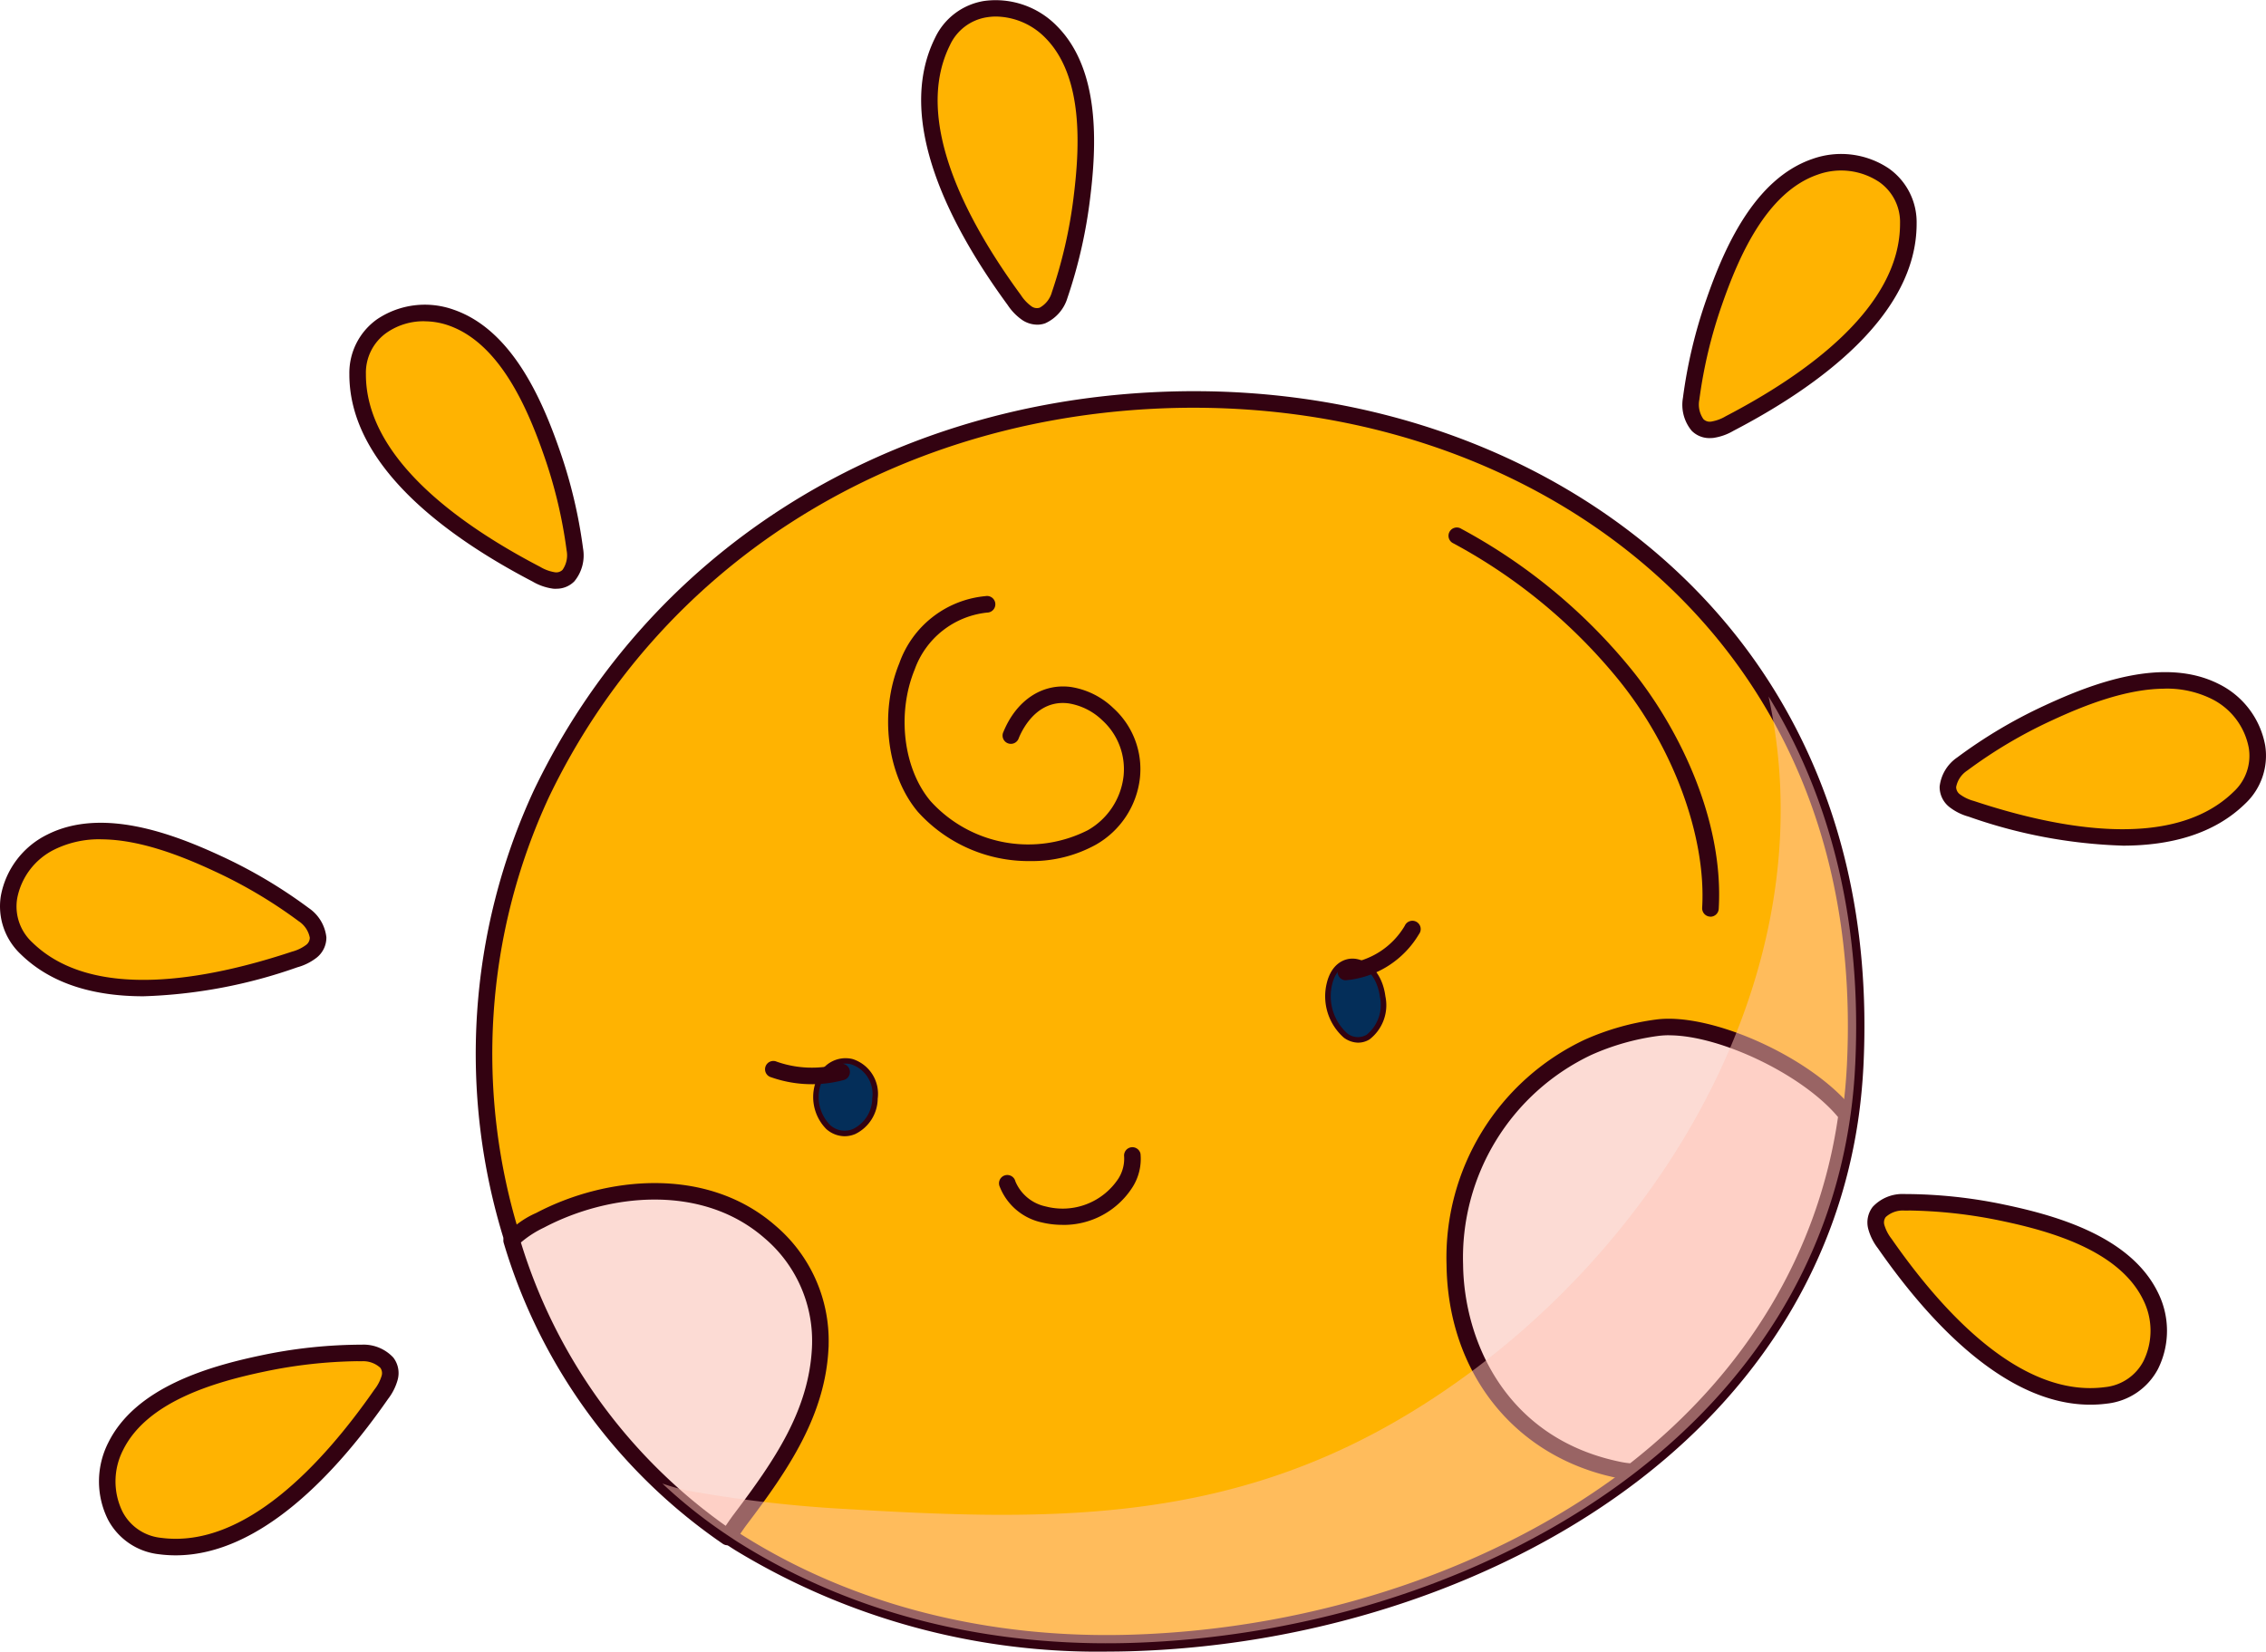 <svg id="Group_582" data-name="Group 582" xmlns="http://www.w3.org/2000/svg" xmlns:xlink="http://www.w3.org/1999/xlink" width="190.985" height="139.232" viewBox="0 0 190.985 139.232">
  <defs>
    <clipPath id="clip-path">
      <rect id="Rectangle_175" data-name="Rectangle 175" width="190.985" height="139.232" fill="none"/>
    </clipPath>
    <clipPath id="clip-path-3">
      <rect id="Rectangle_173" data-name="Rectangle 173" width="100.611" height="79.813" fill="none"/>
    </clipPath>
  </defs>
  <g id="Group_581" data-name="Group 581" clip-path="url(#clip-path)">
    <g id="Group_580" data-name="Group 580">
      <g id="Group_579" data-name="Group 579" clip-path="url(#clip-path)">
        <path id="Path_1853" data-name="Path 1853" d="M99.615,16.737a40.443,40.443,0,0,1-1.868,8.2c-.417,1.161-1.438,2.372-2.768,1.542a4.077,4.077,0,0,1-1.064-1.108C89.856,19.83,84.4,10.548,87.869,3.576c1.841-3.706,6.5-3.488,9.161-.8,3.413,3.443,3.133,9.547,2.585,13.965" transform="translate(-8.433 -0.075)" fill="#ffb301"/>
        <path id="Path_1854" data-name="Path 1854" d="M95.77,27.37a2.312,2.312,0,0,1-1.234-.378A4.678,4.678,0,0,1,93.278,25.7c-4.7-6.415-9.58-15.528-6.108-22.513A5.543,5.543,0,0,1,91.323.078a7.215,7.215,0,0,1,6.127,2.129c3.654,3.685,3.339,10.064,2.782,14.541a41.509,41.509,0,0,1-1.9,8.346,3.43,3.43,0,0,1-1.89,2.165,2.043,2.043,0,0,1-.669.113M92.316,1.394a4.868,4.868,0,0,0-.77.06A4.121,4.121,0,0,0,88.42,3.811c-3.16,6.357,1.509,14.966,5.984,21.068a3.49,3.49,0,0,0,.87.929.775.775,0,0,0,.708.132,2.145,2.145,0,0,0,1.034-1.318,39.978,39.978,0,0,0,1.833-8.046c.52-4.188.838-10.133-2.388-13.387a5.951,5.951,0,0,0-4.145-1.795" transform="translate(-8.358 0)" fill="#330211"/>
        <path id="Path_1855" data-name="Path 1855" d="M49.744,40.981a40.441,40.441,0,0,1,1.95,8.177c.139,1.226-.241,2.763-1.8,2.607a4.1,4.1,0,0,1-1.445-.523c-6.089-3.171-15.086-9.083-15.061-16.869.013-4.138,4.285-6,7.861-4.773,4.584,1.578,7.032,7.176,8.5,11.381" transform="translate(-3.245 -2.841)" fill="#ffb301"/>
        <path id="Path_1856" data-name="Path 1856" d="M50.033,52.4c-.09,0-.184,0-.283-.014a4.63,4.63,0,0,1-1.7-.6C41,48.112,32.592,42.1,32.615,34.3a5.543,5.543,0,0,1,2.347-4.629,7.213,7.213,0,0,1,6.439-.8c4.906,1.688,7.444,7.549,8.926,11.81A41.44,41.44,0,0,1,52.311,49a3.425,3.425,0,0,1-.737,2.777,2.1,2.1,0,0,1-1.542.618M38.93,29.846a5.456,5.456,0,0,0-3.159.958,4.12,4.12,0,0,0-1.761,3.5c-.021,7.1,7.975,12.753,14.687,16.247a3.462,3.462,0,0,0,1.192.448.757.757,0,0,0,.692-.194,2.141,2.141,0,0,0,.345-1.639,40.023,40.023,0,0,0-1.916-8.027c-1.388-3.987-3.732-9.46-8.064-10.95a6.208,6.208,0,0,0-2.016-.338" transform="translate(-3.17 -2.765)" fill="#330211"/>
        <path id="Path_1857" data-name="Path 1857" d="M18.448,80.353a40.373,40.373,0,0,1,7.227,4.294c.977.753,1.816,2.1.618,3.107a4.082,4.082,0,0,1-1.381.673c-6.516,2.164-17.023,4.5-22.6-.934C-.644,84.6.991,80.236,4.364,78.526c4.324-2.192,10.047-.051,14.084,1.826" transform="translate(-0.075 -7.542)" fill="#ffb301"/>
        <path id="Path_1858" data-name="Path 1858" d="M12.09,91.454c-3.967,0-7.673-.939-10.335-3.537A5.545,5.545,0,0,1,.068,83.009a7.213,7.213,0,0,1,3.906-5.179c4.629-2.345,10.6-.087,14.694,1.816a41.435,41.435,0,0,1,7.358,4.373,3.437,3.437,0,0,1,1.482,2.464,2.161,2.161,0,0,1-.837,1.729,4.647,4.647,0,0,1-1.613.8A42.8,42.8,0,0,1,12.09,91.454M8.5,78.22a8.52,8.52,0,0,0-3.894.854A5.8,5.8,0,0,0,1.446,83.22a4.122,4.122,0,0,0,1.283,3.7c5.08,4.957,14.707,3.155,21.888.771a3.46,3.46,0,0,0,1.152-.544.766.766,0,0,0,.341-.631,2.144,2.144,0,0,0-.935-1.39,40.083,40.083,0,0,0-7.1-4.213c-2.7-1.258-6.275-2.689-9.58-2.689" transform="translate(0 -7.467)" fill="#330211"/>
        <path id="Path_1859" data-name="Path 1859" d="M23.093,127.228a40.439,40.439,0,0,1,8.358-.895c1.233.017,2.709.59,2.357,2.116a4.072,4.072,0,0,1-.7,1.366c-3.918,5.638-10.927,13.808-18.646,12.8-4.1-.538-5.411-5.014-3.735-8.4,2.148-4.346,8.011-6.063,12.368-6.98" transform="translate(-0.973 -12.279)" fill="#ffb301"/>
        <path id="Path_1860" data-name="Path 1860" d="M15.706,143.321a10.8,10.8,0,0,1-1.412-.092A5.541,5.541,0,0,1,10,140.312a7.212,7.212,0,0,1,.023-6.488c2.3-4.652,8.433-6.425,12.849-7.353a41.429,41.429,0,0,1,8.513-.909,3.422,3.422,0,0,1,2.66,1.083,2.149,2.149,0,0,1,.367,1.887,4.641,4.641,0,0,1-.808,1.607c-4.262,6.132-10.724,13.181-17.9,13.182m15.332-16.367a40.537,40.537,0,0,0-7.878.883c-4.13.868-9.856,2.5-11.886,6.606a5.8,5.8,0,0,0-.042,5.211,4.12,4.12,0,0,0,3.244,2.192c7.03.928,13.664-6.289,17.982-12.5a3.468,3.468,0,0,0,.595-1.124.769.769,0,0,0-.1-.712,2.14,2.14,0,0,0-1.582-.55l-.328,0" transform="translate(-0.898 -12.204)" fill="#330211"/>
        <path id="Path_1861" data-name="Path 1861" d="M159.828,26.913a40.442,40.442,0,0,0-1.95,8.177c-.14,1.225.24,2.763,1.8,2.607a4.092,4.092,0,0,0,1.445-.523C167.212,34,176.208,28.09,176.184,20.3c-.013-4.138-4.286-6-7.861-4.773-4.584,1.578-7.033,7.176-8.5,11.381" transform="translate(-15.342 -1.473)" fill="#ffb301"/>
        <path id="Path_1862" data-name="Path 1862" d="M159.389,38.33a2.1,2.1,0,0,1-1.542-.618,3.427,3.427,0,0,1-.737-2.778,41.455,41.455,0,0,1,1.984-8.327c1.482-4.261,4.02-10.122,8.926-11.81a7.219,7.219,0,0,1,6.439.8,5.543,5.543,0,0,1,2.347,4.629c.023,7.8-8.383,13.817-15.438,17.489a4.634,4.634,0,0,1-1.7.6,2.8,2.8,0,0,1-.283.014m1.023-11.263a40.022,40.022,0,0,0-1.916,8.027,2.138,2.138,0,0,0,.345,1.639.759.759,0,0,0,.692.2,3.48,3.48,0,0,0,1.191-.447c6.712-3.495,14.708-9.15,14.688-16.248a4.121,4.121,0,0,0-1.761-3.5,5.8,5.8,0,0,0-5.175-.62c-4.332,1.491-6.676,6.963-8.064,10.95" transform="translate(-15.267 -1.398)" fill="#330211"/>
        <path id="Path_1863" data-name="Path 1863" d="M190.287,66.286a40.373,40.373,0,0,0-7.227,4.294c-.977.753-1.816,2.1-.618,3.107a4.065,4.065,0,0,0,1.381.673c6.516,2.164,17.023,4.5,22.6-.934,2.961-2.89,1.325-7.256-2.048-8.966-4.324-2.192-10.047-.051-14.084,1.826" transform="translate(-17.675 -6.175)" fill="#ffb301"/>
        <path id="Path_1864" data-name="Path 1864" d="M196.493,77.387a42.828,42.828,0,0,1-12.966-2.441,4.638,4.638,0,0,1-1.612-.8,2.156,2.156,0,0,1-.837-1.729,3.429,3.429,0,0,1,1.481-2.463,41.358,41.358,0,0,1,7.358-4.373c4.092-1.9,10.063-4.164,14.694-1.816a7.216,7.216,0,0,1,3.906,5.179,5.547,5.547,0,0,1-1.687,4.909c-2.662,2.6-6.369,3.537-10.336,3.537m3.592-13.234c-3.3,0-6.875,1.432-9.58,2.69a39.965,39.965,0,0,0-7.1,4.213,2.139,2.139,0,0,0-.936,1.389.768.768,0,0,0,.342.632,3.472,3.472,0,0,0,1.151.543c7.18,2.385,16.808,4.188,21.888-.771a4.12,4.12,0,0,0,1.283-3.7,5.8,5.8,0,0,0-3.159-4.146,8.516,8.516,0,0,0-3.893-.854" transform="translate(-17.6 -6.1)" fill="#330211"/>
        <path id="Path_1865" data-name="Path 1865" d="M185.886,113.161a40.377,40.377,0,0,0-8.358-.895c-1.233.017-2.709.59-2.357,2.116a4.072,4.072,0,0,0,.7,1.366c3.918,5.638,10.927,13.808,18.646,12.8,4.1-.538,5.411-5.014,3.735-8.4-2.148-4.346-8.011-6.063-12.368-6.98" transform="translate(-17.021 -10.912)" fill="#ffb301"/>
        <path id="Path_1866" data-name="Path 1866" d="M193.123,129.254c-7.175,0-13.636-7.049-17.9-13.182a4.649,4.649,0,0,1-.808-1.607,2.149,2.149,0,0,1,.367-1.887,3.422,3.422,0,0,1,2.66-1.083,41.138,41.138,0,0,1,8.513.909c4.416.928,10.55,2.7,12.849,7.353a7.212,7.212,0,0,1,.023,6.488,5.538,5.538,0,0,1-4.293,2.917,10.794,10.794,0,0,1-1.411.092M177.79,112.887l-.328,0a2.14,2.14,0,0,0-1.582.55.768.768,0,0,0-.1.711,3.475,3.475,0,0,0,.595,1.126c4.319,6.212,10.937,13.428,17.982,12.5a4.121,4.121,0,0,0,3.244-2.191,5.8,5.8,0,0,0-.042-5.212c-2.03-4.108-7.756-5.738-11.886-6.606a40.529,40.529,0,0,0-7.878-.883" transform="translate(-16.946 -10.836)" fill="#330211"/>
        <path id="Path_1867" data-name="Path 1867" d="M160.755,93.407q-.1,2.127-.386,4.163c-1.758,12.706-8.59,22.771-18.027,30.1-11.762,9.13-27.571,14.014-42.649,14.46-11.515.339-22.971-2.172-32.923-8.391-.33-.2-.652-.418-.977-.636a42.016,42.016,0,0,1-5.568-4.409,47.4,47.4,0,0,1-12.632-20.585,52.211,52.211,0,0,1,2.447-37.6c20.353-42.4,82.052-43.161,103.419-8.158,5.1,8.344,7.9,18.725,7.3,31.059" transform="translate(-4.394 -3.626)" fill="#ffb301"/>
        <path id="Path_1868" data-name="Path 1868" d="M97.608,142.783a58.748,58.748,0,0,1-31.285-8.526c-.289-.18-.572-.367-.859-.558l-.138-.09a43.024,43.024,0,0,1-5.654-4.482A48.174,48.174,0,0,1,46.85,108.24a52.827,52.827,0,0,1,2.485-38.112C58.848,50.307,78.35,37.779,101.5,36.615c22.164-1.121,42.272,8.577,52.476,25.294,5.488,8.984,7.978,19.567,7.4,31.457-.07,1.409-.2,2.83-.392,4.223-1.658,11.985-7.984,22.551-18.291,30.557-11.347,8.808-27.041,14.133-43.057,14.606q-1.018.03-2.03.03M65.923,132.33l.181.118c.32.214.633.423.956.624,9.247,5.776,20.5,8.644,32.536,8.286,15.726-.466,31.122-5.683,42.242-14.314,10.014-7.778,16.156-18.029,17.764-29.645.185-1.352.312-2.732.38-4.1.564-11.606-1.856-21.922-7.2-30.662-9.938-16.28-29.564-25.714-51.216-24.629C78.939,39.147,59.881,51.38,50.592,70.732a51.416,51.416,0,0,0-2.409,37.094A46.77,46.77,0,0,0,60.626,128.11a41.74,41.74,0,0,0,5.3,4.22" transform="translate(-4.318 -3.55)" fill="#330211"/>
        <path id="Path_1869" data-name="Path 1869" d="M168.848,103.276c-1.758,12.706-8.59,22.771-18.027,30.1a6.856,6.856,0,0,1-1.33-.177c-9.093-1.93-13.576-9.46-13.674-17.26-.093-7.358,3.711-14.958,11.217-18.334a21.092,21.092,0,0,1,5.828-1.651c4.553-.614,12.841,3.307,15.985,7.321" transform="translate(-13.201 -9.32)" fill="#fcdbd4"/>
        <path id="Path_1870" data-name="Path 1870" d="M150.745,134a7.528,7.528,0,0,1-1.474-.192c-8.53-1.811-14.114-8.85-14.227-17.934A20.3,20.3,0,0,1,146.673,96.9a21.74,21.74,0,0,1,6.021-1.706c4.708-.631,13.246,3.264,16.628,7.582a.7.7,0,0,1,.142.526c-1.658,11.984-7.984,22.55-18.291,30.556a.7.7,0,0,1-.427.147m3.063-37.487a7.074,7.074,0,0,0-.928.058,20.388,20.388,0,0,0-5.635,1.6,18.91,18.91,0,0,0-10.807,17.69c.08,6.384,3.564,14.557,13.12,16.586a7.383,7.383,0,0,0,.959.151c9.811-7.692,15.862-17.774,17.521-29.19-2.981-3.578-9.933-6.89-14.23-6.89" transform="translate(-13.125 -9.245)" fill="#330211"/>
        <path id="Path_1871" data-name="Path 1871" d="M73.787,124.122c0,.1-.005.2-.01.288-.265,5.637-3.441,10.13-6.711,14.456-.494.651-.8,1.186-1.1,1.516a46.013,46.013,0,0,1-18.2-24.994,7.033,7.033,0,0,1,2.4-1.707c5.963-3.144,14.028-3.716,19.4,1a12.094,12.094,0,0,1,4.229,9.446" transform="translate(-4.642 -10.811)" fill="#fcdbd4"/>
        <path id="Path_1872" data-name="Path 1872" d="M65.889,141.006a.716.716,0,0,1-.391-.116,46.968,46.968,0,0,1-18.474-25.368.693.693,0,0,1,.1-.618,7.535,7.535,0,0,1,2.633-1.912c5.889-3.106,14.414-3.973,20.185,1.087a12.71,12.71,0,0,1,4.465,9.981c0,.1,0,.21-.01.311-.268,5.691-3.394,10.269-6.852,14.843-.209.276-.384.531-.538.757a7.4,7.4,0,0,1-.606.81.7.7,0,0,1-.515.227m-17.417-25.53a45.632,45.632,0,0,0,17.261,23.887c.041-.058.082-.119.125-.182.165-.242.352-.515.576-.811,3.448-4.56,6.322-8.766,6.572-14.067,0-.083.008-.169.008-.255a11.347,11.347,0,0,0-3.99-8.922c-5.272-4.623-13.148-3.785-18.613-.9a8.782,8.782,0,0,0-1.939,1.251" transform="translate(-4.567 -10.737)" fill="#330211"/>
        <path id="Path_1873" data-name="Path 1873" d="M81.15,102.228c-.119,2.352-2.333,3.807-3.952,2.4a3.6,3.6,0,0,1-.622-4.173c1.328-2.576,4.733-1.368,4.575,1.771" transform="translate(-7.404 -9.628)" fill="#042e59"/>
        <path id="Path_1874" data-name="Path 1874" d="M78.568,105.389a2.35,2.35,0,0,1-1.548-.608,3.841,3.841,0,0,1-.675-4.456,2.506,2.506,0,0,1,2.906-1.44,3.079,3.079,0,0,1,2.105,3.33,3.362,3.362,0,0,1-1.883,2.984,2.3,2.3,0,0,1-.9.19m.059-6.123a2.089,2.089,0,0,0-1.87,1.271,3.356,3.356,0,0,0,.568,3.892,1.8,1.8,0,0,0,1.966.341,2.9,2.9,0,0,0,1.6-2.579,2.63,2.63,0,0,0-1.762-2.858,1.95,1.95,0,0,0-.5-.067" transform="translate(-7.38 -9.603)" fill="#330211"/>
        <path id="Path_1875" data-name="Path 1875" d="M128.588,92.76c.335,2.535-1.4,4.48-3.135,3.261a4.41,4.41,0,0,1-1.351-4.352c.72-2.987,4.038-2.292,4.486,1.091" transform="translate(-12.051 -8.726)" fill="#042e59"/>
        <path id="Path_1876" data-name="Path 1876" d="M126.505,96.6a2.107,2.107,0,0,1-1.212-.418,4.65,4.65,0,0,1-1.444-4.6c.384-1.591,1.433-2.113,2.27-2.065,1.092.057,2.4,1.077,2.673,3.181a3.644,3.644,0,0,1-1.335,3.624,1.819,1.819,0,0,1-.952.276m-.494-6.618c-.813,0-1.449.633-1.71,1.712a4.218,4.218,0,0,0,1.259,4.108,1.434,1.434,0,0,0,1.657.125,3.23,3.23,0,0,0,1.115-3.164c-.244-1.841-1.33-2.73-2.236-2.778l-.085,0" transform="translate(-12.026 -8.701)" fill="#330211"/>
        <path id="Path_1877" data-name="Path 1877" d="M125.535,91.005a.7.7,0,0,1-.057-1.393,6.581,6.581,0,0,0,5.053-3.2.7.7,0,1,1,1.2.7A7.994,7.994,0,0,1,125.594,91l-.059,0" transform="translate(-12.134 -8.365)" fill="#330211"/>
        <path id="Path_1878" data-name="Path 1878" d="M75.379,101.032a10.314,10.314,0,0,1-3.423-.581.7.7,0,1,1,.464-1.315,8.946,8.946,0,0,0,5.331.181.7.7,0,0,1,.374,1.344,10.248,10.248,0,0,1-2.746.372" transform="translate(-6.949 -9.632)" fill="#330211"/>
        <path id="Path_1879" data-name="Path 1879" d="M98.581,113.662a7.356,7.356,0,0,1-1.693-.2,4.927,4.927,0,0,1-3.553-3A.7.7,0,1,1,94.648,110a3.574,3.574,0,0,0,2.56,2.112,5.631,5.631,0,0,0,6.126-2.356,3.142,3.142,0,0,0,.475-1.906.7.7,0,0,1,1.384-.178,4.445,4.445,0,0,1-.654,2.785,6.88,6.88,0,0,1-5.959,3.209" transform="translate(-9.068 -10.406)" fill="#330211"/>
        <path id="Path_1880" data-name="Path 1880" d="M94.9,78a12.57,12.57,0,0,1-9.474-4.143c-2.619-3.1-3.28-8.37-1.57-12.535a8.529,8.529,0,0,1,7.269-5.659.7.7,0,1,1,.125,1.389,7.289,7.289,0,0,0-6.1,4.8c-1.523,3.711-.957,8.38,1.345,11.1a11.1,11.1,0,0,0,13.238,2.45,6.023,6.023,0,0,0,3.017-4.522,5.563,5.563,0,0,0-1.8-4.76,5.3,5.3,0,0,0-2.81-1.412c-2.655-.358-3.9,2.15-4.217,2.926a.7.7,0,1,1-1.291-.531c1.092-2.657,3.271-4.107,5.695-3.778A6.632,6.632,0,0,1,101.89,65.1a6.945,6.945,0,0,1,2.238,5.944,7.425,7.425,0,0,1-3.713,5.578A11.148,11.148,0,0,1,94.9,78" transform="translate(-8.058 -5.41)" fill="#330211"/>
        <g id="Group_578" data-name="Group 578" transform="translate(55.83 58.722)" opacity="0.5" style="mix-blend-mode: multiply;isolation: isolate">
          <g id="Group_577" data-name="Group 577">
            <g id="Group_576" data-name="Group 576" clip-path="url(#clip-path-3)">
              <path id="Path_1881" data-name="Path 1881" d="M162.372,96.1q-.1,2.127-.386,4.163c-1.758,12.706-8.59,22.771-18.027,30.1-11.762,9.13-27.571,14.014-42.649,14.46-11.515.339-22.971-2.172-32.923-8.391-.33-.2-.652-.418-.977-.636a42.016,42.016,0,0,1-5.568-4.409,16.836,16.836,0,0,0,2.093.59,108.837,108.837,0,0,0,13.39,1.558c16.5.99,30.99,1.256,45.8-7.092,20-11.274,35.989-34.776,32.482-58.467-.144-.986-.325-1.963-.534-2.935,5.1,8.344,7.9,18.725,7.3,31.059" transform="translate(-61.841 -65.044)" fill="#ffc5b7"/>
            </g>
          </g>
        </g>
        <path id="Path_1882" data-name="Path 1882" d="M157.312,82.065a.706.706,0,0,1-.7-.739c.354-6.017-2.444-13.6-7.125-19.325A46.145,46.145,0,0,0,135.655,50.6a.7.7,0,1,1,.663-1.227,47.473,47.473,0,0,1,14.251,11.748c3.894,4.758,7.891,12.586,7.439,20.291a.7.7,0,0,1-.7.657" transform="translate(-13.149 -4.79)" fill="#330211"/>
      </g>
    </g>
  </g>
</svg>
